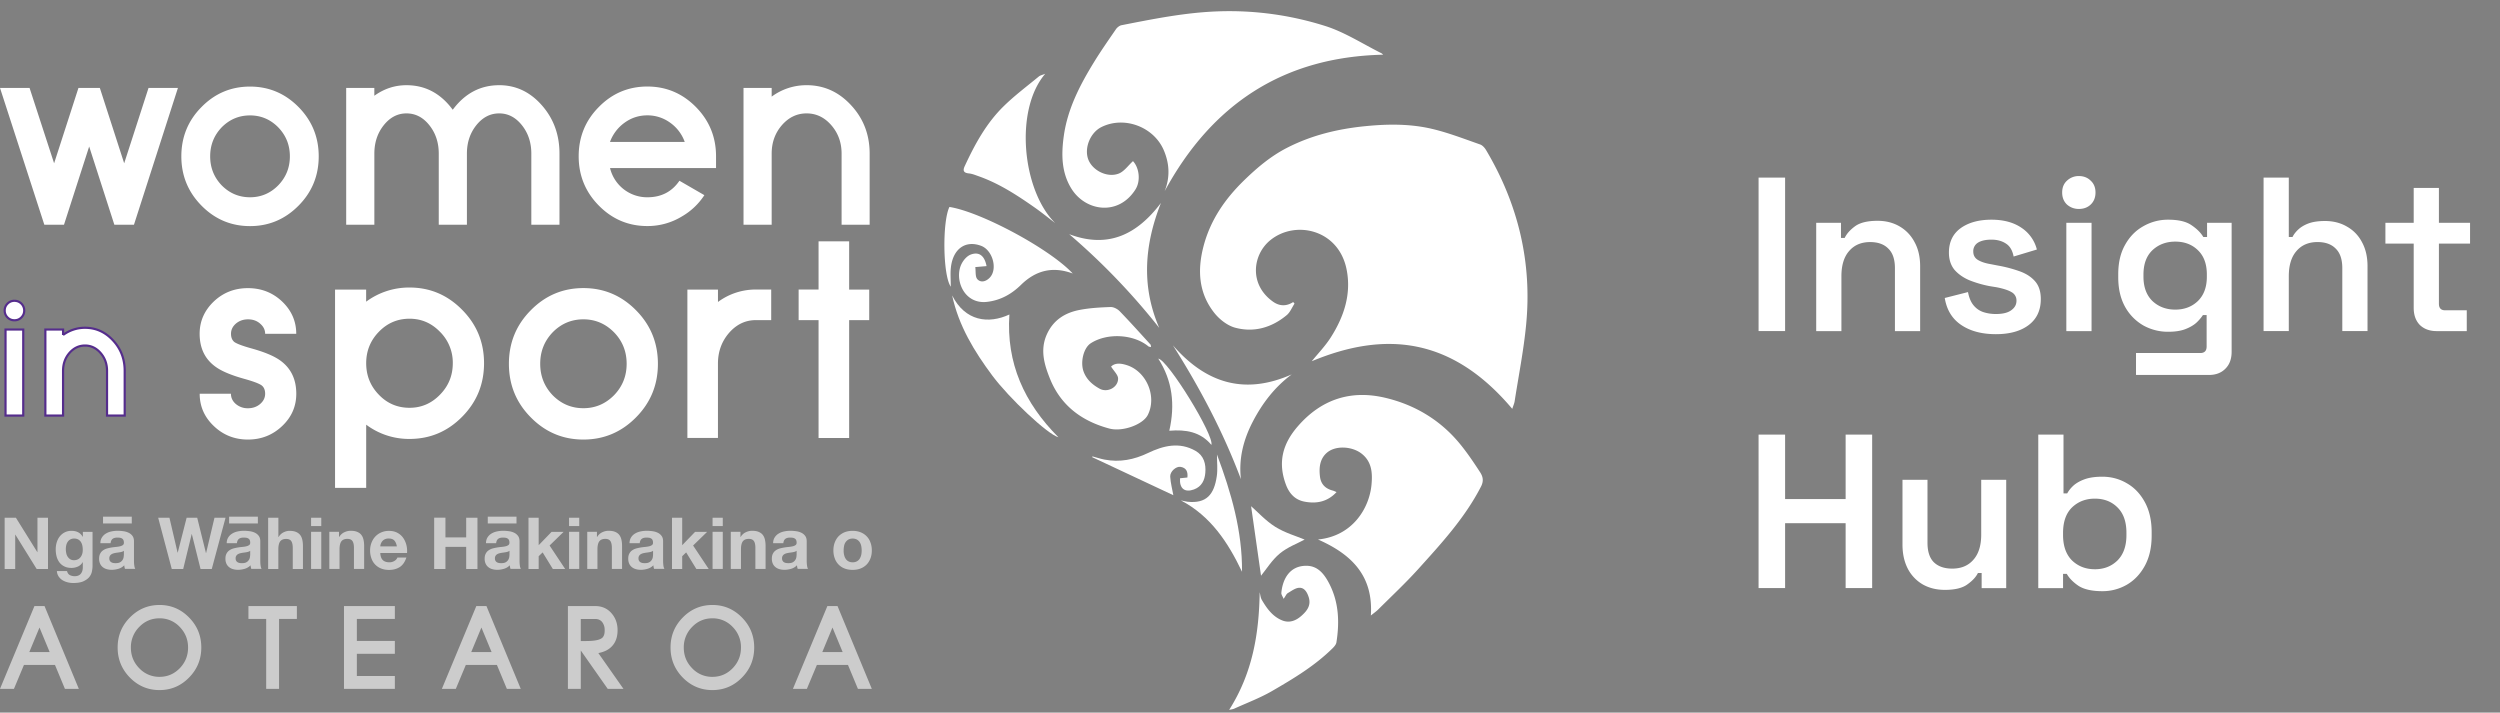 <svg xmlns="http://www.w3.org/2000/svg" width="214" height="61" fill="none" viewBox="0 0 214 61">
  <rect x="0" y="0" width="214" height="61" fill="#808080" stroke="none"/>
  <path fill="#fff" d="M127.206 12.845c-.115-.194-.304-.41-.511-.48-1.336-.467-2.662-.983-4.033-1.314-1.886-.458-3.816-.445-5.746-.255-2.358.229-4.628.771-6.743 1.855-1.362.697-2.517 1.662-3.623 2.732-1.688 1.631-2.957 3.465-3.543 5.752-.52 2.031-.392 3.97.939 5.65.44.555 1.115 1.084 1.776 1.264 1.617.437 3.133 0 4.424-1.075.291-.242.445-.652.666-.983-.04-.044-.075-.088-.115-.136-.59.388-1.181.352-1.714-.022-2.098-1.477-1.759-4.05-.234-5.28 2.146-1.732 5.822-.908 6.514 2.486.432 2.115-.212 4.054-1.34 5.83-.485.763-1.132 1.428-1.639 2.054 6.24-2.6 11.974-2.09 17.165 4.076.088-.268.172-.454.203-.643.339-2.181.771-4.354.983-6.545.524-5.354-.683-10.347-3.429-14.966zM97.19 16.225c.472-.736.327-1.864-.206-2.432-.406.365-.75.881-1.221 1.066-.992.383-2.261-.277-2.61-1.22-.356-.97.173-2.28 1.116-2.755 1.956-.987 4.5-.03 5.354 1.983.49 1.155.542 2.305.07 3.5 4.047-7.457 10.172-11.494 18.7-11.684-.018-.013-.079-.097-.163-.136-1.591-.794-3.12-1.794-4.795-2.323a27.135 27.135 0 00-9.153-1.252c-2.816.097-5.544.648-8.281 1.186-.172.035-.362.185-.467.33-.63.917-1.27 1.83-1.851 2.773-1.226 1.992-2.305 4.05-2.627 6.416-.216 1.574-.198 3.138.692 4.526 1.225 1.895 3.997 2.292 5.443.022zM124.985 38.014c-1.687-2.067-3.909-3.385-6.46-3.975-2.891-.67-5.408.127-7.422 2.441-1.313 1.507-1.732 3.09-1.035 4.985.286.78.784 1.308 1.555 1.467 1.014.207 1.988.053 2.786-.81-.146-.058-.23-.107-.322-.129-.63-.163-1.018-.537-1.098-1.203-.088-.753-.017-1.494.573-2.018.741-.661 2.138-.569 2.94.022.952.705.987 1.727.899 2.693-.185 2.014-1.622 4.407-4.583 4.693 2.899 1.274 4.75 3.125 4.526 6.51.286-.234.484-.366.647-.534 1.133-1.128 2.305-2.225 3.381-3.411 1.992-2.208 4.015-4.398 5.398-7.087.26-.502.159-.872-.07-1.23-.538-.828-1.093-1.652-1.715-2.414zM98.252 35.52c.797-1.587-.11-3.733-1.807-4.267-.503-.158-.983-.211-1.336.124.247.4.6.714.6 1.031.004.754-.913 1.23-1.574.868-.608-.335-1.119-.77-1.379-1.467-.295-.802-.009-2.027.617-2.428 1.401-.904 3.662-.78 4.931.268.045.04.128.036.23.062-.027-.11-.018-.18-.049-.216-.872-.956-1.736-1.921-2.64-2.856-.19-.194-.52-.366-.78-.357-.885.031-1.78.08-2.648.247-1.265.242-2.274.877-2.825 2.133-.573 1.318-.19 2.574.29 3.764.922 2.283 2.715 3.622 5.06 4.253 1.133.313 2.895-.33 3.31-1.16zM111.834 48.432c-1.432-.013-2.045 1.133-2.15 2.318-.014.141.105.291.194.512.171-.238.233-.42.361-.494.317-.185.657-.45.991-.454.428-.009.657.375.794.802.225.71-.15 1.177-.613 1.591-.471.419-1.035.657-1.675.392-.81-.335-1.295-1.018-1.718-1.736-.115-.194-.132-.44-.19-.666-.053 3.548-.612 6.92-2.613 10.07.211-.048.33-.057.432-.105 1.084-.494 2.208-.912 3.235-1.507 1.837-1.063 3.666-2.16 5.191-3.667.137-.137.291-.313.322-.49.291-1.82.202-3.604-.727-5.252-.401-.706-.93-1.31-1.834-1.314zM83.982 21.042c.987.37 1.432 1.975.754 2.71-.318.344-.767.477-1.071.15-.199-.216-.128-.683-.181-1.04l.965-.083c-.163-.86-.617-1.265-1.353-.988-.313.115-.604.45-.767.758-.687 1.296.15 3.508 2.138 3.293 1.172-.128 2.12-.666 2.926-1.455 1.287-1.26 2.737-1.604 4.433-.974-1.92-2.08-7.835-5.27-10.554-5.698-.609 1.216-.578 5.83.114 6.826 0-.608-.048-1.128.009-1.635.176-1.608 1.247-2.366 2.587-1.864zM82.942 14.846c.274.026.547.14.811.233 1.772.622 3.328 1.64 4.852 2.71.587.415 1.146.869 1.72 1.305-2.826-2.794-3.509-9.69-.851-12.78-.252.105-.437.136-.56.242-1.01.833-2.067 1.622-3.001 2.539-1.477 1.445-2.46 3.243-3.323 5.107-.19.397-.12.595.352.644zM100.402 29.561c2.301 3.632 4.302 7.408 5.822 11.458-.207-1.784.225-3.415 1.036-4.966.815-1.556 1.864-2.927 3.314-4.006-4.059 1.802-7.364.74-10.172-2.486zM91.523 20.046a57.086 57.086 0 017.708 8.021c-1.555-3.591-1.26-7.126.146-10.696-2.019 2.671-4.487 3.945-7.854 2.675z"/>
  <path fill="#fff" d="M86.405 26.921c-1.799.833-3.782.578-4.901-1.63.555 2.587 1.89 4.786 3.446 6.87 1.42 1.904 4.707 5.011 5.654 5.271-2.93-2.935-4.481-6.355-4.2-10.51zM101.011 40.94c-.066.89.414 1.243 1.194.956.665-.246.917-.793.97-1.419.066-.758-.119-1.476-.842-1.886-1.388-.789-2.759-.44-4.072.19-1.195.572-2.415.81-3.715.56-.349-.067-.688-.181-1.032-.274-.009.022-.013.044-.022.066 2.336 1.093 4.667 2.19 6.946 3.257-.088-.502-.238-1.044-.269-1.591-.022-.436.502-.895.881-.837.494.079.648.41.591.912-.212.022-.401.04-.63.066z"/>
  <path fill="#fff" d="M104.172 38.904c0 .692.07 1.278-.013 1.846-.23 1.609-.904 2.363-2.499 2.2-.194-.023-.388-.08-.582-.12 2.565 1.35 4.037 3.592 5.24 6.113.027-3.49-.917-6.747-2.146-10.04zM103.697 38.084c.246-.837-3.738-7.294-4.549-7.386 1.221 1.904 1.45 3.953.944 6.174 1.405-.119 2.661.084 3.605 1.212zM107.944 49.283c.445-.542.926-1.336 1.604-1.9.67-.555 1.534-.872 2.129-1.194-.709-.3-1.683-.573-2.508-1.089-.832-.524-1.516-1.282-2.075-1.771.273 1.913.577 4.054.85 5.954z"/>
  <g>
    <path fill="#fff" d="M9.788 19.235l-2.155-6.694-2.155 6.694H3.794L0 7.525h2.53l2.102 6.453 2.084-6.452h1.83l2.084 6.452 2.084-6.452h2.517l-3.764 11.71H9.788zM21.402 7.411c1.613 0 3.002.586 4.156 1.754 1.146 1.164 1.724 2.57 1.724 4.218 0 1.648-.573 3.058-1.724 4.217-1.154 1.168-2.538 1.754-4.155 1.754-1.622 0-3.006-.586-4.156-1.754-1.146-1.163-1.724-2.569-1.724-4.217 0-1.648.573-3.059 1.724-4.218 1.15-1.172 2.534-1.754 4.155-1.754zm0 9.475c.935 0 1.741-.339 2.411-1.018.666-.687 1-1.516 1-2.485 0-.97-.334-1.798-1-2.486-.674-.679-1.476-1.018-2.41-1.018-.944 0-1.75.34-2.424 1.018-.657.688-.988 1.516-.988 2.486 0 .97.33 1.798.988 2.485.674.679 1.48 1.018 2.424 1.018zM42.73 7.292c1.424 0 2.645.573 3.654 1.723 1.005 1.142 1.507 2.517 1.507 4.134v6.09h-2.41v-6.09c0-.947-.27-1.758-.807-2.432-.538-.675-1.185-1.01-1.943-1.01-.767 0-1.415.335-1.957 1.01-.538.674-.807 1.485-.807 2.432v6.09h-2.41v-6.09c0-.947-.27-1.758-.807-2.432-.537-.675-1.19-1.01-1.956-1.01-.758 0-1.406.335-1.944 1.01-.538.674-.806 1.485-.806 2.432v6.09h-2.411V7.527h2.41v.67c.838-.604 1.755-.904 2.75-.904 1.61 0 2.931.701 3.962 2.102 1.04-1.401 2.367-2.102 3.976-2.102zM60.293 16.706a5.674 5.674 0 01-1.913 1.816 5.644 5.644 0 01-2.966.828c-1.622 0-3.005-.586-4.156-1.754-1.146-1.163-1.723-2.57-1.723-4.217 0-1.649.573-3.059 1.723-4.218 1.146-1.168 2.534-1.754 4.156-1.754 1.613 0 3.001.586 4.156 1.754 1.146 1.164 1.723 2.57 1.723 4.218v1.009H52.22a3.265 3.265 0 003.2 2.499c1.18 0 2.097-.472 2.74-1.415l2.134 1.234zm-1.68-4.557a3.425 3.425 0 00-1.233-1.635 3.286 3.286 0 00-1.966-.64c-.723 0-1.38.212-1.965.64a3.503 3.503 0 00-1.234 1.635h6.399zM69.043 7.292c1.49 0 2.759.573 3.817 1.723 1.057 1.142 1.582 2.517 1.582 4.134v6.09H72.04v-6.09c0-.947-.295-1.758-.881-2.432-.587-.675-1.292-1.01-2.116-1.01-.82 0-1.525.335-2.115 1.01-.582.674-.873 1.485-.873 2.432v6.09h-2.41V7.527h2.41v.745a4.99 4.99 0 012.988-.979zM21.228 27.336c-.401 0-.74.119-1.027.357-.286.246-.427.537-.427.877 0 .317.097.55.286.705.216.154.723.344 1.52.564 1.094.308 1.9.648 2.42 1.027.908.66 1.362 1.604 1.362 2.838 0 1.084-.405 2.005-1.212 2.768-.806.766-1.785 1.154-2.926 1.154-1.137 0-2.111-.383-2.918-1.154-.806-.763-1.212-1.684-1.212-2.768h2.675c0 .344.141.643.428.886a1.55 1.55 0 001.027.357c.405 0 .753-.12 1.035-.357.291-.247.437-.542.437-.886 0-.322-.102-.56-.3-.714-.225-.163-.736-.353-1.547-.577-1.093-.309-1.895-.648-2.41-1.027-.9-.652-1.35-1.591-1.35-2.812 0-1.075.406-1.996 1.213-2.768.806-.762 1.78-1.141 2.917-1.141 1.146 0 2.12.379 2.927 1.142.806.766 1.212 1.692 1.212 2.767h-2.662c0-.34-.146-.63-.437-.877-.277-.242-.621-.361-1.03-.361zM35.057 24.612c1.754 0 3.256.64 4.508 1.913 1.247 1.26 1.869 2.78 1.869 4.566 0 1.789-.622 3.318-1.869 4.578-1.252 1.27-2.754 1.904-4.508 1.904a6.104 6.104 0 01-3.711-1.22v5.407H28.68V24.788h2.662v1.036a6.166 6.166 0 013.715-1.212zm0 10.295c1.013 0 1.881-.375 2.604-1.12.732-.744 1.098-1.643 1.098-2.697a3.71 3.71 0 00-1.098-2.688c-.723-.745-1.59-1.12-2.604-1.12-1.032 0-1.904.375-2.627 1.12-.723.745-1.084 1.64-1.084 2.688 0 1.054.361 1.953 1.084 2.698.718.749 1.596 1.119 2.627 1.119zM49.94 24.66c1.754 0 3.256.635 4.508 1.904 1.247 1.26 1.869 2.785 1.869 4.58 0 1.793-.622 3.318-1.869 4.578-1.252 1.27-2.755 1.904-4.508 1.904-1.759 0-3.262-.635-4.509-1.904-1.247-1.26-1.868-2.785-1.868-4.579 0-1.794.62-3.318 1.868-4.579 1.247-1.269 2.75-1.904 4.509-1.904zm0 10.282c1.013 0 1.886-.37 2.617-1.106.723-.745 1.084-1.644 1.084-2.697 0-1.053-.36-1.953-1.084-2.697-.731-.736-1.604-1.107-2.617-1.107-1.023 0-1.9.37-2.627 1.107-.714.744-1.071 1.643-1.071 2.697 0 1.053.357 1.952 1.07 2.697.728.736 1.605 1.106 2.628 1.106zM61.462 25.846a5.41 5.41 0 013.24-1.062h1.313v2.618H64.7c-.89 0-1.657.365-2.296 1.097-.63.732-.947 1.604-.947 2.627v6.363H58.84v-12.7h2.618v1.057h.004zM72.687 24.788h1.718v2.618h-1.718V37.49h-2.618V27.401h-1.706v-2.618h1.706v-4.125h2.618v4.13z"/>
    <path fill="#fff" stroke="#552D8C" stroke-miterlimit="10" stroke-width=".187" d="M1.83 25.991a.823.823 0 01.243.591c0 .233-.08.427-.243.59a.794.794 0 01-.595.243.798.798 0 01-.59-.242.805.805 0 01-.243-.591c0-.234.08-.428.243-.59a.805.805 0 01.59-.243c.234 0 .432.08.595.242zM.473 35.572h1.516v-7.364H.473v7.364zM7.276 28.058c.935 0 1.737.361 2.402 1.084.666.719.996 1.587.996 2.6v3.83H9.162v-3.83c0-.595-.185-1.106-.555-1.529-.37-.423-.815-.635-1.33-.635-.516 0-.961.212-1.332.635-.365.423-.546.934-.546 1.53v3.83H3.883v-7.365h1.516v.467a3.141 3.141 0 011.877-.617z"/>
    <g>
      <g opacity=".6">
        <path fill="#fff" d="M3.812 51.879l2.935 7.086h-1.19l-.85-2.045H2.049l-.855 2.045H0l2.948-7.086h.864zm.44 3.94l-.872-2.103-.872 2.103h1.745zM13.653 51.786c.987 0 1.83.357 2.53 1.071.7.71 1.049 1.565 1.049 2.57 0 1.004-.348 1.86-1.05 2.573-.7.714-1.542 1.071-2.529 1.071-.987 0-1.833-.357-2.534-1.07-.7-.715-1.049-1.57-1.049-2.575 0-1.004.348-1.86 1.05-2.569.704-.714 1.546-1.07 2.533-1.07zm0 6.152c.675 0 1.247-.242 1.728-.731.48-.494.718-1.084.718-1.776 0-.688-.238-1.278-.718-1.772a2.329 2.329 0 00-1.728-.731c-.674 0-1.251.242-1.727.731a2.453 2.453 0 00-.723 1.772c0 .692.242 1.287.723 1.776a2.338 2.338 0 001.727.731zM25.413 51.879v1.101h-1.525v5.985h-1.102V52.98h-1.52V51.88h4.147zM29.445 51.879H33.8v1.101h-3.253v1.882H33.8v1.102h-3.253v1.904H33.8v1.097h-4.355V51.88zM41.64 51.879l2.936 7.086h-1.19l-.85-2.045h-2.663l-.854 2.045h-1.195l2.949-7.086h.868zm.441 3.94l-.872-2.103-.873 2.103h1.745zM52.02 58.965l-2.305-3.283v3.283h-1.102V51.88h2.34c.569 0 1.032.202 1.389.612.326.37.498.816.52 1.344.022.635-.141 1.133-.49 1.494-.273.291-.66.48-1.154.573l2.15 3.063H52.02zm-1.816-4.094c.723 0 1.181-.101 1.375-.3.133-.14.194-.37.18-.687a1.068 1.068 0 00-.131-.507c-.137-.26-.362-.392-.675-.392h-1.238v1.89h.49v-.004zM60.981 51.786c.988 0 1.83.357 2.53 1.071.7.71 1.049 1.565 1.049 2.57 0 1.004-.348 1.86-1.049 2.573-.7.714-1.542 1.071-2.53 1.071-.987 0-1.833-.357-2.534-1.07-.7-.715-1.049-1.57-1.049-2.575 0-1.004.349-1.86 1.05-2.569.7-.714 1.546-1.07 2.533-1.07zm0 6.152c.675 0 1.248-.242 1.728-.731.48-.494.718-1.084.718-1.776a2.45 2.45 0 00-.718-1.772 2.33 2.33 0 00-1.728-.731c-.674 0-1.251.242-1.727.731a2.453 2.453 0 00-.723 1.772c0 .692.242 1.287.723 1.776a2.324 2.324 0 001.727.731zM71.692 51.879l2.935 7.086h-1.19l-.85-2.045h-2.663l-.855 2.045h-1.194l2.948-7.086h.869zm.44 3.94l-.872-2.103-.873 2.103h1.745z"/>
      </g>
      <g opacity=".6">
        <path fill="#fff" d="M1.36 44.316l1.833 2.944h.013v-2.944h.903v4.39h-.97l-1.824-2.94h-.013v2.94H.398v-4.39h.961zM7.863 48.94c-.035.162-.11.317-.224.458-.115.14-.283.26-.498.36-.216.098-.507.146-.873.146-.154 0-.313-.017-.476-.057a1.57 1.57 0 01-.44-.18 1.134 1.134 0 01-.331-.318.915.915 0 01-.15-.463h.868c.04.163.12.278.238.34a.88.88 0 00.41.097c.247 0 .423-.075.538-.22.114-.146.167-.336.163-.56v-.42h-.014a.86.86 0 01-.4.371c-.177.08-.358.119-.552.119-.237 0-.44-.04-.612-.128a1.157 1.157 0 01-.423-.343 1.484 1.484 0 01-.243-.512 2.345 2.345 0 01-.074-.617c0-.203.03-.4.088-.595.061-.19.145-.357.26-.502.114-.145.255-.26.427-.348a1.26 1.26 0 01.586-.128c.207 0 .393.04.551.119.159.08.291.207.397.392h.013v-.423h.829v2.975a2.586 2.586 0 01-.058.436zM6.67 47.881a.677.677 0 00.234-.199.906.906 0 00.136-.277c.031-.106.044-.216.044-.331 0-.132-.013-.256-.035-.37a.923.923 0 00-.123-.309.635.635 0 00-.23-.216.713.713 0 00-.357-.079.635.635 0 00-.538.273.792.792 0 00-.127.291c-.026.11-.04.22-.04.34 0 .114.014.229.036.339a.845.845 0 00.119.304.736.736 0 00.216.22.616.616 0 00.339.088.773.773 0 00.326-.075zM8.736 45.99c.088-.136.202-.242.343-.325.141-.084.296-.141.472-.177a2.65 2.65 0 01.524-.053c.159 0 .322.014.485.036.163.022.313.066.45.132a.877.877 0 01.33.273c.088.12.128.274.128.463v1.653c0 .145.009.282.026.41.018.132.045.229.088.295h-.885a1.502 1.502 0 01-.062-.309 1.125 1.125 0 01-.494.3c-.19.057-.379.088-.577.088-.15 0-.295-.018-.423-.057a.9.9 0 01-.344-.172.798.798 0 01-.229-.295 1.034 1.034 0 01-.084-.423c0-.181.031-.33.097-.446a.722.722 0 01.247-.277c.101-.07.216-.124.344-.159a3.88 3.88 0 01.392-.084 6.22 6.22 0 01.388-.048c.128-.013.238-.03.34-.057a.677.677 0 00.233-.106c.057-.049.084-.115.08-.207a.536.536 0 00-.045-.225.313.313 0 00-.123-.128.467.467 0 00-.177-.061 1.674 1.674 0 00-.216-.014c-.171 0-.308.035-.405.11-.097.075-.154.199-.172.37h-.872a.858.858 0 01.14-.506zm1.723 1.235c-.057.017-.115.035-.176.044-.062.009-.133.022-.199.03-.07.01-.14.018-.207.032a1.374 1.374 0 00-.194.048.66.66 0 00-.167.084.395.395 0 00-.159.335c0 .08.013.145.044.198.03.053.066.097.119.128.049.03.106.053.172.066.066.013.132.018.203.018.171 0 .304-.027.4-.088a.582.582 0 00.208-.208.636.636 0 00.083-.242c.01-.084.018-.145.018-.198v-.327a.47.47 0 01-.145.08zM17.166 48.706l-.745-2.988h-.013l-.727 2.988h-.978l-1.164-4.39h.965l.697 2.988h.013l.762-2.988h.904l.749 3.023h.013l.718-3.023h.948l-1.181 4.39h-.96zM19.548 45.99c.088-.136.203-.242.344-.325.14-.084.295-.141.471-.177a2.65 2.65 0 01.525-.053c.159 0 .321.014.485.036.163.022.313.066.45.132a.877.877 0 01.33.273c.088.12.128.274.128.463v1.653c0 .145.008.282.026.41.018.132.044.229.088.295h-.886a1.502 1.502 0 01-.062-.309 1.125 1.125 0 01-.493.3c-.19.057-.38.088-.577.088-.15 0-.296-.018-.424-.057a.9.9 0 01-.343-.172.798.798 0 01-.23-.295 1.034 1.034 0 01-.083-.423c0-.181.03-.33.097-.446a.722.722 0 01.247-.277c.101-.07.216-.124.343-.159a3.88 3.88 0 01.393-.084c.132-.022.26-.035.387-.048.128-.013.238-.03.34-.057a.677.677 0 00.233-.106c.058-.049.084-.115.08-.207a.536.536 0 00-.044-.225.288.288 0 00-.124-.128.467.467 0 00-.176-.061 1.674 1.674 0 00-.216-.014c-.172 0-.308.035-.405.11-.097.075-.155.199-.172.37h-.873a.89.89 0 01.141-.506zm1.723 1.235c-.057.017-.114.035-.176.044-.062.013-.132.022-.198.03-.066.01-.141.018-.207.032-.067.013-.133.026-.194.048a.66.66 0 00-.168.084.417.417 0 00-.114.132.396.396 0 00-.044.203c0 .08.013.145.043.198.031.053.067.097.12.128.048.03.105.053.171.066.066.013.133.018.203.018.172 0 .304-.027.401-.088a.582.582 0 00.207-.208.636.636 0 00.084-.242c.009-.084.018-.145.018-.198v-.327a.424.424 0 01-.146.08zM23.83 44.316v1.653h.018a.997.997 0 01.423-.401c.172-.084.34-.128.502-.128.234 0 .423.03.573.097a.84.84 0 01.353.264c.088.115.145.252.18.41.036.163.053.34.053.538v1.957h-.872v-1.794c0-.264-.04-.458-.124-.586-.083-.128-.229-.194-.436-.194-.238 0-.41.07-.516.211-.105.141-.158.375-.158.697v1.666h-.873v-4.39h.877zM26.629 45.035v-.719h.872v.718h-.872zm.872.489V48.7h-.872v-3.177h.872zM29.02 45.524v.44h.018a.992.992 0 01.431-.4c.177-.084.357-.129.543-.129.233 0 .423.031.572.097.15.062.27.15.353.265.088.114.145.251.18.41.036.163.054.34.054.537v1.957h-.873v-1.794c0-.264-.04-.458-.123-.586-.084-.127-.23-.194-.437-.194-.238 0-.41.071-.515.212-.106.141-.159.375-.159.696v1.666h-.873v-3.177h.829zM32.768 47.943c.132.128.322.19.564.19a.777.777 0 00.454-.133.557.557 0 00.234-.277h.767c-.124.379-.313.652-.564.815-.256.163-.56.247-.922.247-.25 0-.476-.04-.674-.12a1.423 1.423 0 01-.833-.867 1.967 1.967 0 01-.114-.675c0-.238.04-.458.119-.665.079-.203.19-.384.33-.533.146-.15.313-.27.511-.353a1.61 1.61 0 01.661-.128c.27 0 .507.053.706.159.202.105.365.246.493.423.128.176.22.379.282.604.058.224.08.462.062.705h-2.292c.014.273.084.48.216.608zm.987-1.675c-.105-.114-.264-.172-.476-.172a.742.742 0 00-.348.07.638.638 0 00-.22.177.772.772 0 00-.159.428h1.42c-.04-.22-.11-.388-.217-.503zM38.13 44.316V46h1.775v-1.684h.965v4.39h-.965V46.81H38.13v1.895h-.965v-4.39h.965zM41.74 45.99c.088-.136.202-.242.343-.325.141-.084.296-.141.472-.177.176-.035.348-.053.524-.053.159 0 .322.014.485.036.163.022.313.066.45.132a.876.876 0 01.33.273c.088.12.128.274.128.463v1.653c0 .145.009.282.026.41a.71.71 0 00.089.295H43.7a.943.943 0 01-.04-.15 1.529 1.529 0 01-.022-.159 1.125 1.125 0 01-.494.3c-.19.057-.379.088-.577.088-.15 0-.295-.018-.423-.057a.9.9 0 01-.344-.172.798.798 0 01-.229-.295.967.967 0 01-.084-.423c0-.181.031-.33.097-.446a.722.722 0 01.247-.277c.101-.07.216-.124.344-.159a3.88 3.88 0 01.392-.084c.132-.022.26-.035.388-.048.128-.013.238-.03.34-.057a.679.679 0 00.233-.106c.057-.049.083-.115.08-.207a.535.535 0 00-.045-.225.313.313 0 00-.123-.128.467.467 0 00-.177-.061 1.674 1.674 0 00-.216-.014c-.172 0-.308.035-.405.11-.097.075-.154.199-.172.37H41.6c0-.198.052-.37.14-.506zm1.727 1.235c-.057.017-.114.035-.176.044-.062.009-.132.022-.198.03-.067.01-.142.018-.208.032-.066.013-.132.026-.194.048a.66.66 0 00-.167.084.395.395 0 00-.159.335c0 .08.014.145.044.198.031.053.066.097.12.128.048.03.105.053.171.066.066.013.132.018.203.018.172 0 .304-.027.401-.088a.581.581 0 00.207-.208.637.637 0 00.084-.242c.009-.084.017-.145.017-.198v-.327a.47.47 0 01-.145.08zM46.11 44.316v2.353l1.103-1.14h1.03l-1.198 1.167 1.335 2.01h-1.057l-.873-1.42-.34.327v1.093h-.872v-4.39h.873zM48.71 45.035v-.719h.873v.718h-.872zm.873.489V48.7h-.872v-3.177h.873zM51.098 45.524v.44h.018a.992.992 0 01.432-.4c.176-.084.357-.129.542-.129.233 0 .423.031.573.097.15.062.268.15.352.265.088.114.146.251.18.41.036.163.054.34.054.537v1.957h-.873v-1.794c0-.264-.04-.458-.123-.586-.084-.127-.23-.194-.437-.194-.238 0-.41.071-.515.212-.106.141-.159.375-.159.696v1.666h-.873v-3.177h.83zM54.029 45.99c.088-.136.202-.242.343-.325.141-.084.296-.141.472-.177a2.65 2.65 0 01.524-.053c.159 0 .322.014.485.036.163.022.313.066.45.132a.876.876 0 01.33.273c.088.12.128.274.128.463v1.653c0 .145.009.282.026.41a.71.71 0 00.089.295h-.886a.944.944 0 01-.04-.15 1.53 1.53 0 01-.022-.159 1.125 1.125 0 01-.494.3c-.19.057-.379.088-.577.088-.15 0-.295-.018-.423-.057a.9.9 0 01-.344-.172.799.799 0 01-.229-.295 1.034 1.034 0 01-.084-.423c0-.181.031-.33.097-.446a.722.722 0 01.247-.277c.101-.07.216-.124.344-.159.128-.035.26-.062.392-.084.132-.022.26-.035.388-.048.128-.013.238-.03.34-.057a.678.678 0 00.233-.106c.057-.049.084-.115.08-.207a.536.536 0 00-.045-.225.288.288 0 00-.123-.128.467.467 0 00-.177-.061 1.674 1.674 0 00-.216-.014c-.171 0-.308.035-.405.11-.097.075-.154.199-.172.37h-.872c0-.198.052-.37.14-.506zm1.727 1.235c-.057.017-.114.035-.176.044-.062.009-.132.022-.198.03-.071.01-.142.018-.208.032-.066.013-.132.026-.194.048a.66.66 0 00-.167.084.416.416 0 00-.115.132.396.396 0 00-.044.203c0 .08.014.145.044.198.031.053.066.097.12.128.048.03.105.053.171.066.066.013.133.018.203.018.172 0 .304-.027.401-.088a.582.582 0 00.207-.208.636.636 0 00.084-.242c.009-.084.018-.145.018-.198v-.327a.47.47 0 01-.146.08zM58.396 44.316v2.353l1.102-1.14h1.031l-1.199 1.167 1.336 2.01h-1.058l-.873-1.42-.339.327v1.093h-.873v-4.39h.873zM60.996 45.035v-.719h.873v.718h-.873zm.873.489V48.7h-.873v-3.177h.873zM63.383 45.524v.44h.018a.993.993 0 01.432-.4c.176-.084.357-.129.542-.129.233 0 .423.031.573.097.15.067.269.15.352.265.088.114.146.251.181.41.035.163.053.34.053.537v1.957h-.873v-1.794c0-.264-.04-.458-.123-.586-.084-.127-.23-.194-.436-.194-.238 0-.41.071-.516.212-.106.141-.159.375-.159.696v1.666h-.872v-3.177h.828zM66.322 45.99c.088-.136.202-.242.343-.325.141-.084.295-.141.472-.177.176-.035.348-.053.524-.053.159 0 .322.014.485.036.163.022.313.066.45.132a.876.876 0 01.33.273c.088.12.128.274.128.463v1.653c0 .145.009.282.026.41.018.132.044.229.088.295h-.885a.933.933 0 01-.04-.15 1.53 1.53 0 01-.022-.159 1.126 1.126 0 01-.494.3c-.19.057-.379.088-.577.088-.15 0-.295-.018-.423-.057a.9.9 0 01-.344-.172.799.799 0 01-.229-.295 1.036 1.036 0 01-.084-.423c0-.181.031-.33.097-.446a.722.722 0 01.247-.277c.101-.07.216-.124.344-.159a3.88 3.88 0 01.392-.084c.132-.022.26-.035.388-.048.128-.013.238-.03.34-.057a.678.678 0 00.233-.106c.057-.049.084-.115.08-.207a.535.535 0 00-.045-.225.288.288 0 00-.123-.128.466.466 0 00-.177-.061 1.675 1.675 0 00-.216-.014c-.171 0-.308.035-.405.11-.097.075-.154.199-.172.37h-.873c0-.198.049-.37.141-.506zm1.723 1.235c-.058.017-.115.035-.177.044-.061.013-.132.022-.198.03-.07.01-.14.018-.207.032-.066.013-.132.026-.194.048a.657.657 0 00-.167.084.395.395 0 00-.159.335c0 .08.013.145.044.198.03.053.066.097.119.128.048.03.106.053.172.066.066.013.132.018.203.018.172 0 .304-.027.4-.088a.581.581 0 00.208-.208.637.637 0 00.084-.242c.008-.084.017-.145.017-.198v-.327a.469.469 0 01-.145.08zM71.459 46.427c.08-.207.19-.383.33-.529.146-.145.318-.26.516-.34.203-.078.427-.118.674-.118.252 0 .476.04.679.119.203.08.375.194.52.34.145.145.256.321.33.528.08.207.12.436.12.692 0 .256-.04.485-.12.688-.079.202-.189.378-.33.524a1.488 1.488 0 01-.52.335c-.203.08-.427.115-.679.115-.25 0-.476-.04-.674-.115a1.431 1.431 0 01-.846-.86 1.892 1.892 0 01-.12-.687c0-.256.04-.485.12-.692zm.793 1.062c.027.12.066.23.128.326a.626.626 0 00.238.23.72.72 0 00.37.088.688.688 0 00.37-.089.627.627 0 00.238-.229c.058-.097.102-.202.128-.326.026-.119.035-.247.035-.37 0-.128-.013-.251-.035-.375a.972.972 0 00-.128-.326.74.74 0 00-.238-.229.743.743 0 00-.37-.088.743.743 0 00-.37.088.788.788 0 00-.366.555 1.773 1.773 0 00-.035.375c-.005.128.009.251.035.37zM11.28 44.224H8.82v.586h2.46v-.586zM22.072 44.224h-2.459v.586h2.46v-.586zM44.213 44.224h-2.46v.586h2.46v-.586z"/>
      </g>
    </g>
  </g>
  <path fill="#fff" d="M150.534 28.342v-13.14h2.271v13.14h-2.271zm4.933 0V19.07h2.121v1.295h.319c.163-.35.457-.682.882-.995.426-.313 1.07-.469 1.934-.469.713 0 1.345.163 1.896.488.55.325.976.776 1.276 1.352.313.575.469 1.257.469 2.046v5.556h-2.158v-5.387c0-.751-.188-1.308-.563-1.671-.363-.375-.883-.563-1.559-.563-.763 0-1.364.256-1.802.77-.438.5-.657 1.22-.657 2.158v4.693h-2.158zm15.378.263c-1.201 0-2.19-.263-2.966-.788-.776-.526-1.245-1.296-1.408-2.31l1.99-.506c.088.475.244.85.469 1.126.226.276.501.47.826.582.338.113.701.17 1.089.17.588 0 1.026-.107 1.314-.32.301-.213.451-.482.451-.807a.805.805 0 00-.432-.751c-.275-.163-.701-.3-1.276-.413l-.582-.094a9.516 9.516 0 01-1.746-.507c-.526-.225-.951-.525-1.277-.9-.313-.389-.469-.877-.469-1.465 0-.901.332-1.596.995-2.084.676-.488 1.558-.732 2.647-.732 1.038 0 1.896.232 2.572.695a3.148 3.148 0 011.314 1.858l-1.99.6c-.1-.525-.319-.894-.657-1.107-.338-.225-.751-.338-1.239-.338-.501 0-.889.088-1.164.263a.849.849 0 00-.394.751c0 .326.137.57.413.732.275.163.644.282 1.107.357l.582.113a11.46 11.46 0 011.859.488c.563.2 1.007.488 1.332.863.326.375.488.882.488 1.52 0 .964-.35 1.709-1.051 2.234-.688.514-1.62.77-2.797.77zm6.033-.263V19.07h2.159v9.273h-2.159zm1.07-10.456c-.388 0-.726-.125-1.013-.375-.276-.263-.413-.607-.413-1.033 0-.425.137-.763.413-1.013a1.452 1.452 0 011.013-.395c.413 0 .751.132 1.014.395.275.25.413.588.413 1.013 0 .426-.138.77-.413 1.033-.263.25-.601.375-1.014.375zm3.374 5.857v-.281c0-.977.194-1.809.582-2.497.388-.7.908-1.233 1.558-1.596a4.21 4.21 0 012.14-.563c.876 0 1.54.157 1.99.47.463.312.801.65 1.014 1.013h.319v-1.22h2.103v11.038c0 .613-.176 1.095-.526 1.445-.35.363-.826.545-1.427.545h-6.232v-1.878h5.5c.363 0 .545-.187.545-.563v-2.684h-.32a3.638 3.638 0 01-.563.657c-.238.213-.55.394-.938.544-.388.15-.876.226-1.465.226a4.323 4.323 0 01-2.14-.545 4.158 4.158 0 01-1.558-1.595c-.388-.701-.582-1.54-.582-2.516zm4.881 2.76c.776 0 1.421-.244 1.934-.733.513-.5.769-1.195.769-2.083v-.188c0-.9-.256-1.595-.769-2.084-.501-.488-1.145-.732-1.934-.732-.776 0-1.427.244-1.952.732-.513.489-.77 1.183-.77 2.084v.188c0 .888.257 1.583.77 2.083.525.489 1.176.733 1.952.733zm7.559 1.84V15.201h2.159v5.087h.319c.1-.213.263-.425.488-.638.225-.213.519-.388.882-.526.376-.137.845-.206 1.408-.206.714 0 1.346.162 1.896.488.551.313.976.757 1.277 1.333.313.575.469 1.257.469 2.046v5.556h-2.159v-5.387c0-.751-.188-1.308-.563-1.671-.363-.375-.882-.563-1.558-.563-.763 0-1.364.256-1.802.77-.438.5-.657 1.22-.657 2.158v4.693h-2.159zm14.822 0c-.601 0-1.083-.176-1.446-.526-.35-.363-.525-.851-.525-1.465v-5.5h-2.422V19.07h2.422v-2.985h2.158v2.985h2.666v1.783h-2.666v5.144c0 .375.176.563.526.563h1.858v1.783h-2.571zm-58.05 22V37.201h2.271v5.519h5.181V37.2h2.271v13.141h-2.271v-5.556h-5.181v5.556h-2.271zm15.942.15c-.714 0-1.346-.157-1.896-.47a3.325 3.325 0 01-1.277-1.351c-.3-.589-.45-1.27-.45-2.047V41.07h2.14v5.387c0 .751.181 1.308.544 1.671.375.363.901.545 1.577.545.763 0 1.364-.25 1.802-.751.45-.5.676-1.22.676-2.16V41.07h2.14v9.273h-2.103v-1.295h-.319c-.163.338-.463.663-.901.976-.425.313-1.07.47-1.933.47zm13.482.112c-.876 0-1.552-.15-2.027-.45-.463-.313-.801-.657-1.014-1.033h-.319v1.22h-2.121v-13.14h2.159v5.03h.319c.137-.25.325-.481.563-.694.25-.212.569-.388.957-.525.401-.138.895-.207 1.483-.207.764 0 1.464.188 2.103.563.638.363 1.151.901 1.539 1.615.388.713.582 1.57.582 2.571v.3c0 1.002-.194 1.86-.582 2.573-.388.713-.907 1.257-1.558 1.633a4.144 4.144 0 01-2.084.544zm-.638-1.877c.776 0 1.42-.25 1.934-.751.513-.513.769-1.239.769-2.177v-.188c0-.951-.256-1.677-.769-2.178-.501-.5-1.146-.75-1.934-.75-.776 0-1.427.25-1.952.75-.513.5-.77 1.227-.77 2.178v.188c0 .938.257 1.664.77 2.177.525.5 1.176.75 1.952.75z"/>
</svg>
